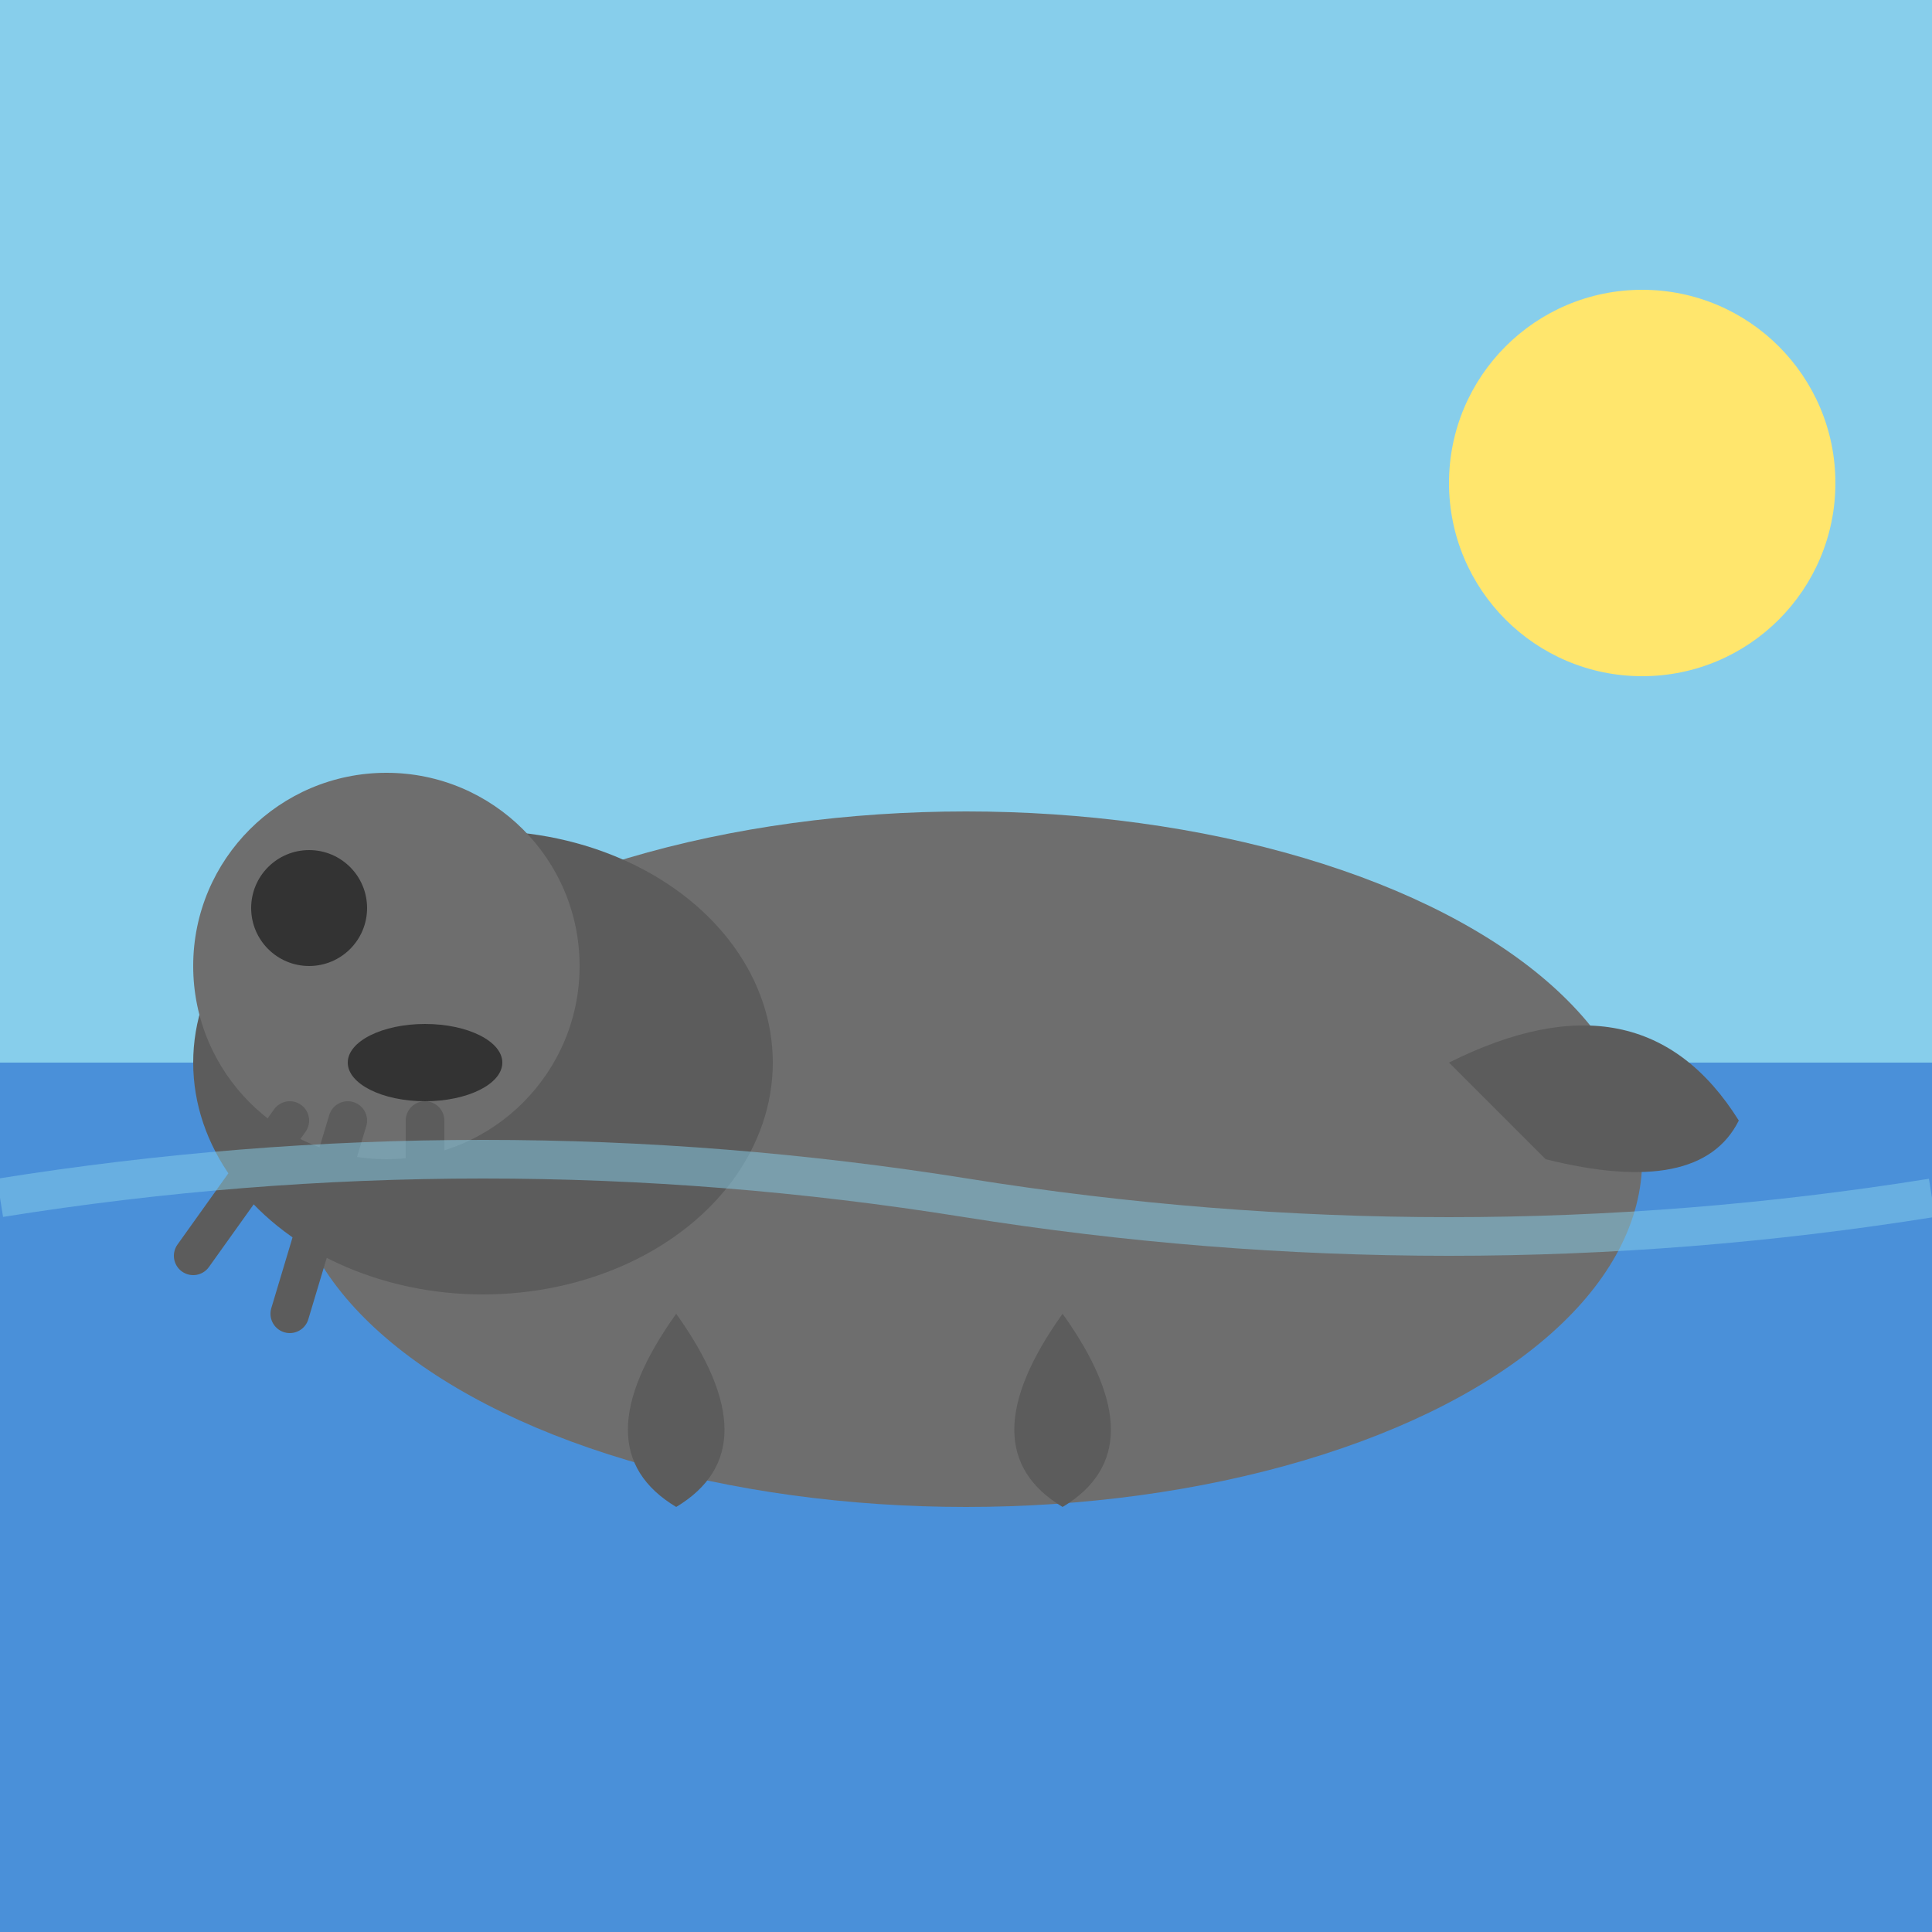<svg xmlns="http://www.w3.org/2000/svg" viewBox="0 0 100 100">
  <rect x="0" y="55" width="100" height="45" fill="#4A90D9"/>
  <rect x="0" y="0" width="100" height="55" fill="#87CEEB"/>
  <ellipse cx="50" cy="60" rx="35" ry="18" fill="#6E6E6E"/>
  <ellipse cx="25" cy="55" rx="15" ry="12" fill="#5C5C5C"/>
  <circle cx="20" cy="50" r="10" fill="#6E6E6E"/>
  <circle cx="16" cy="47" r="3" fill="#333"/>
  <ellipse cx="22" cy="55" rx="4" ry="2" fill="#333"/>
  <path d="M15 58 L10 65 M18 58 L15 68 M22 58 L22 65" stroke="#5C5C5C" stroke-width="2" stroke-linecap="round"/>
  <path d="M75 55 Q85 50 90 58 Q88 62 80 60" fill="#5C5C5C"/>
  <path d="M35 68 Q30 75 35 78 Q40 75 35 68" fill="#5C5C5C"/>
  <path d="M55 68 Q50 75 55 78 Q60 75 55 68" fill="#5C5C5C"/>
  <path d="M0 62 Q25 58 50 62 Q75 66 100 62" fill="none" stroke="#87CEEB" stroke-width="2" opacity="0.5"/>
  <circle cx="85" cy="25" r="10" fill="#FFE66D"/>
</svg>
